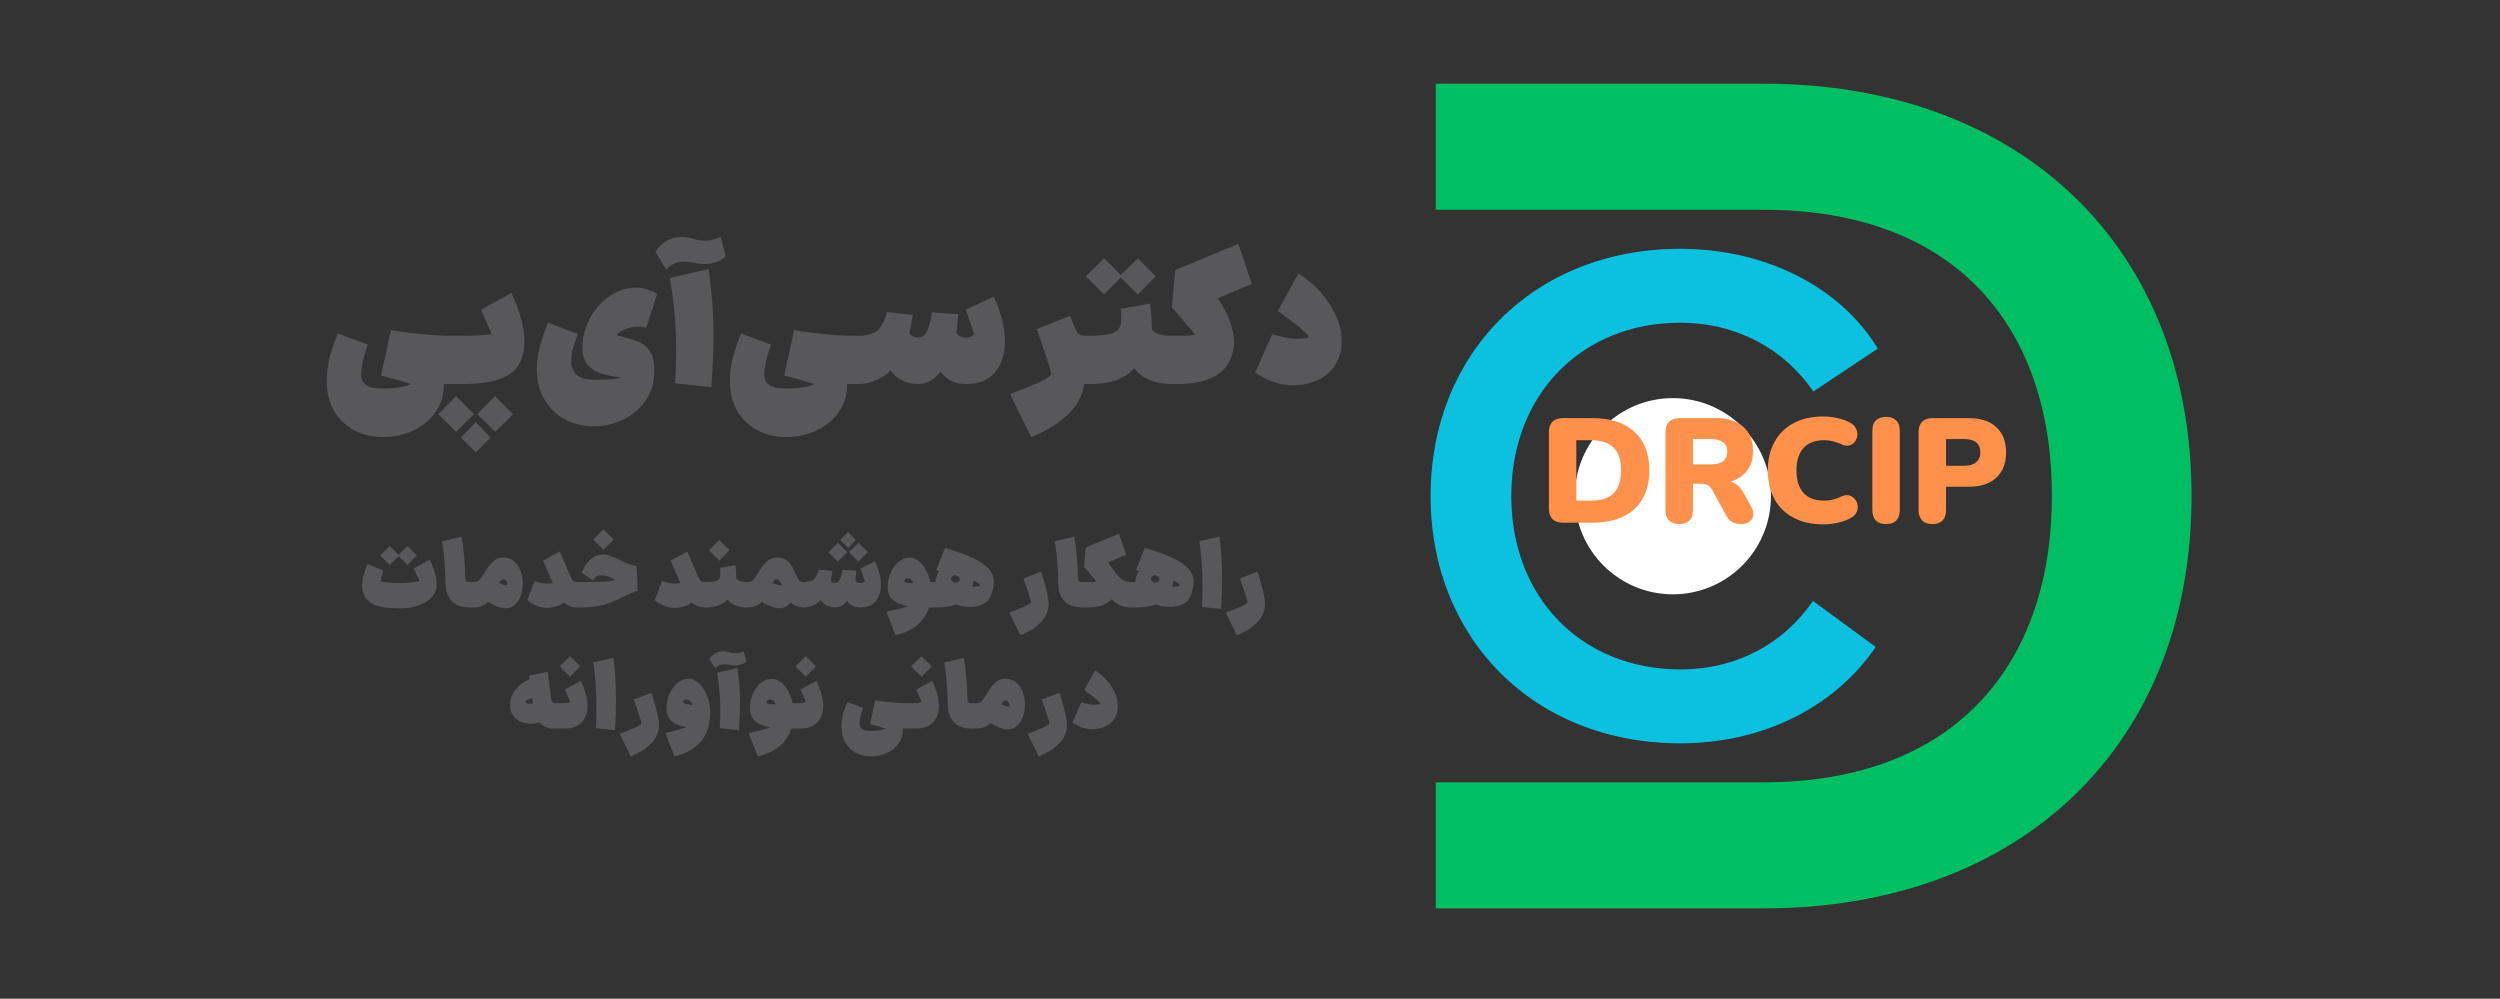 <svg xmlns="http://www.w3.org/2000/svg" xmlns:xlink="http://www.w3.org/1999/xlink" width="378" viewBox="0 0 283.5 113.25" height="151" preserveAspectRatio="xMidYMid meet"><rect x="0" y="0" width="283.5" height="113.25" fill="#333333" stroke="none"/><defs><clipPath id="f371c3bc79"><path d="M 162.477 9.387 L 248.625 9.387 L 248.625 103.336 L 162.477 103.336 Z M 162.477 9.387 "></path></clipPath><clipPath id="d4112e35a3"><path d="M 162.816 88.719 L 162.816 103.012 L 199.957 103.012 C 229.219 103.012 248.523 84.441 248.523 56.25 C 248.523 28.059 229.219 9.488 199.957 9.488 L 162.816 9.488 L 162.816 23.785 L 199.957 23.785 C 221.938 23.785 232.688 37.211 232.688 56.25 C 232.688 75.09 221.934 88.715 199.957 88.715 L 177.91 88.715 "></path></clipPath><clipPath id="20c6f9607b"><path d="M 162.121 28.176 L 213 28.176 L 213 84.543 L 162.121 84.543 Z M 162.121 28.176 "></path></clipPath><clipPath id="b6533b803e"><path d="M 212.934 39.531 L 205.637 44.395 C 202.352 39.609 196.984 36.598 190.535 36.598 C 179.488 36.598 171.379 44.59 171.379 56.254 C 171.379 67.914 179.492 75.91 190.535 75.91 C 196.945 75.91 202.234 73.016 205.594 68.148 L 212.703 73.363 C 208.105 80.121 199.996 84.293 190.535 84.293 C 173.93 84.289 162.227 72.395 162.227 56.254 C 162.227 40.113 173.93 28.215 190.535 28.215 C 200.152 28.215 208.688 32.5 212.934 39.527 "></path></clipPath><clipPath id="ba618be1a3"><path d="M 178.43 45 L 201 45 L 201 67.527 L 178.43 67.527 Z M 178.43 45 "></path></clipPath><clipPath id="0a5b52c68c"><path d="M 200.824 56.27 C 200.824 62.414 195.848 67.395 189.703 67.395 C 183.559 67.395 178.582 62.414 178.582 56.27 C 178.582 50.129 183.559 45.148 189.703 45.148 C 195.848 45.148 200.824 50.129 200.824 56.27 "></path></clipPath></defs><g id="006c92306a"><g clip-rule="nonzero" clip-path="url(#f371c3bc79)"><g clip-rule="nonzero" clip-path="url(#d4112e35a3)"><path style=" stroke:none;fill-rule:nonzero;fill:#00bf63;fill-opacity:1;" d="M 159.996 7.258 L 250.754 7.258 L 250.754 105.105 L 159.996 105.105 Z M 159.996 7.258 "></path></g></g><g clip-rule="nonzero" clip-path="url(#20c6f9607b)"><g clip-rule="nonzero" clip-path="url(#b6533b803e)"><path style=" stroke:none;fill-rule:nonzero;fill:#0cc0df;fill-opacity:1;" d="M 159.996 7.258 L 250.754 7.258 L 250.754 105.105 L 159.996 105.105 Z M 159.996 7.258 "></path></g></g><g clip-rule="nonzero" clip-path="url(#ba618be1a3)"><g clip-rule="nonzero" clip-path="url(#0a5b52c68c)"><path style=" stroke:none;fill-rule:nonzero;fill:#ffffff;fill-opacity:1;" d="M 159.996 7.258 L 250.754 7.258 L 250.754 105.105 L 159.996 105.105 Z M 159.996 7.258 "></path></g></g><g style="fill:#ff914d;fill-opacity:1;"><g transform="translate(174.582, 59.274)"><path style="stroke:none" d="M 2.688 0 C 2.156 0 1.75 -0.133 1.469 -0.406 C 1.195 -0.688 1.062 -1.086 1.062 -1.609 L 1.062 -10.25 C 1.062 -10.77 1.195 -11.164 1.469 -11.438 C 1.75 -11.719 2.156 -11.859 2.688 -11.859 L 6 -11.859 C 8.051 -11.859 9.641 -11.344 10.766 -10.312 C 11.891 -9.281 12.453 -7.82 12.453 -5.938 C 12.453 -4.695 12.203 -3.633 11.703 -2.75 C 11.203 -1.863 10.469 -1.18 9.5 -0.703 C 8.539 -0.234 7.375 0 6 0 Z M 5.781 -2.5 C 6.977 -2.5 7.852 -2.781 8.406 -3.344 C 8.969 -3.906 9.25 -4.77 9.25 -5.938 C 9.25 -7.094 8.961 -7.953 8.391 -8.516 C 7.816 -9.078 6.945 -9.359 5.781 -9.359 L 4.172 -9.359 L 4.172 -2.5 Z M 5.781 -2.5 "></path></g></g><g style="fill:#ff914d;fill-opacity:1;"><g transform="translate(187.808, 59.274)"><path style="stroke:none" d="M 2.625 0.156 C 2.125 0.156 1.738 0.02 1.469 -0.25 C 1.195 -0.531 1.062 -0.914 1.062 -1.406 L 1.062 -10.281 C 1.062 -10.789 1.195 -11.18 1.469 -11.453 C 1.75 -11.723 2.141 -11.859 2.641 -11.859 L 6.766 -11.859 C 8.109 -11.859 9.145 -11.531 9.875 -10.875 C 10.613 -10.219 10.984 -9.301 10.984 -8.125 C 10.984 -7.25 10.758 -6.508 10.312 -5.906 C 9.875 -5.312 9.238 -4.895 8.406 -4.656 C 9.062 -4.488 9.566 -4.055 9.922 -3.359 L 10.766 -1.844 C 10.93 -1.531 11.016 -1.238 11.016 -0.969 C 11.016 -0.633 10.891 -0.363 10.641 -0.156 C 10.398 0.051 10.066 0.156 9.641 0.156 C 9.211 0.156 8.859 0.07 8.578 -0.094 C 8.305 -0.27 8.066 -0.562 7.859 -0.969 L 6.328 -3.766 C 6.18 -4.004 6.008 -4.172 5.812 -4.266 C 5.613 -4.367 5.375 -4.422 5.094 -4.422 L 4.172 -4.422 L 4.172 -1.406 C 4.172 -0.906 4.039 -0.52 3.781 -0.25 C 3.52 0.02 3.133 0.156 2.625 0.156 Z M 6.219 -6.609 C 6.812 -6.609 7.266 -6.727 7.578 -6.969 C 7.898 -7.219 8.062 -7.582 8.062 -8.062 C 8.062 -8.531 7.898 -8.883 7.578 -9.125 C 7.266 -9.363 6.812 -9.484 6.219 -9.484 L 4.172 -9.484 L 4.172 -6.609 Z M 6.219 -6.609 "></path></g></g><g style="fill:#ff914d;fill-opacity:1;"><g transform="translate(199.688, 59.274)"><path style="stroke:none" d="M 7.062 0.188 C 5.77 0.188 4.648 -0.062 3.703 -0.562 C 2.754 -1.062 2.031 -1.77 1.531 -2.688 C 1.031 -3.602 0.781 -4.688 0.781 -5.938 C 0.781 -7.176 1.035 -8.254 1.547 -9.172 C 2.055 -10.098 2.781 -10.805 3.719 -11.297 C 4.664 -11.797 5.781 -12.047 7.062 -12.047 C 7.613 -12.047 8.16 -11.984 8.703 -11.859 C 9.254 -11.734 9.734 -11.555 10.141 -11.328 C 10.43 -11.172 10.641 -10.961 10.766 -10.703 C 10.898 -10.453 10.957 -10.188 10.938 -9.906 C 10.895 -9.562 10.766 -9.281 10.547 -9.062 C 10.328 -8.844 10.066 -8.734 9.766 -8.734 C 9.586 -8.734 9.406 -8.773 9.219 -8.859 C 8.5 -9.191 7.82 -9.359 7.188 -9.359 C 6.145 -9.359 5.359 -9.062 4.828 -8.469 C 4.297 -7.883 4.031 -7.039 4.031 -5.938 C 4.031 -4.82 4.297 -3.969 4.828 -3.375 C 5.359 -2.789 6.145 -2.5 7.188 -2.5 C 7.844 -2.5 8.484 -2.656 9.109 -2.969 C 9.328 -3.07 9.539 -3.125 9.75 -3.125 C 10.113 -3.125 10.414 -2.973 10.656 -2.672 C 10.875 -2.41 10.984 -2.109 10.984 -1.766 C 10.984 -1.523 10.922 -1.297 10.797 -1.078 C 10.672 -0.867 10.484 -0.695 10.234 -0.562 C 9.848 -0.332 9.367 -0.148 8.797 -0.016 C 8.223 0.117 7.645 0.188 7.062 0.188 Z M 7.062 0.188 "></path></g></g><g style="fill:#ff914d;fill-opacity:1;"><g transform="translate(211.262, 59.274)"><path style="stroke:none" d="M 2.625 0.156 C 2.125 0.156 1.738 0.02 1.469 -0.25 C 1.195 -0.531 1.062 -0.926 1.062 -1.438 L 1.062 -10.422 C 1.062 -10.941 1.195 -11.332 1.469 -11.594 C 1.738 -11.863 2.125 -12 2.625 -12 C 3.125 -12 3.504 -11.863 3.766 -11.594 C 4.035 -11.332 4.172 -10.941 4.172 -10.422 L 4.172 -1.438 C 4.172 -0.914 4.039 -0.52 3.781 -0.25 C 3.52 0.02 3.133 0.156 2.625 0.156 Z M 2.625 0.156 "></path></g></g><g style="fill:#ff914d;fill-opacity:1;"><g transform="translate(216.507, 59.274)"><path style="stroke:none" d="M 2.625 0.156 C 2.125 0.156 1.738 0.02 1.469 -0.25 C 1.195 -0.531 1.062 -0.914 1.062 -1.406 L 1.062 -10.281 C 1.062 -10.789 1.195 -11.18 1.469 -11.453 C 1.75 -11.723 2.141 -11.859 2.641 -11.859 L 6.766 -11.859 C 8.109 -11.859 9.145 -11.516 9.875 -10.828 C 10.613 -10.141 10.984 -9.188 10.984 -7.969 C 10.984 -6.75 10.613 -5.797 9.875 -5.109 C 9.145 -4.422 8.109 -4.078 6.766 -4.078 L 4.172 -4.078 L 4.172 -1.406 C 4.172 -0.906 4.039 -0.52 3.781 -0.25 C 3.52 0.02 3.133 0.156 2.625 0.156 Z M 6.234 -6.453 C 6.816 -6.453 7.266 -6.582 7.578 -6.844 C 7.898 -7.102 8.062 -7.477 8.062 -7.969 C 8.062 -8.977 7.453 -9.484 6.234 -9.484 L 4.172 -9.484 L 4.172 -6.453 Z M 6.234 -6.453 "></path></g></g><g style="fill:#58585a;fill-opacity:1;"><g transform="translate(36.458, 43.547)"><path style="stroke:none" d="M 6.984 6.016 C 5.797 6.016 4.719 5.766 3.75 5.266 C 2.781 4.766 2.008 4.035 1.438 3.078 C 0.875 2.117 0.594 0.988 0.594 -0.312 C 0.594 -0.57 0.598 -0.77 0.609 -0.906 C 0.672 -1.801 0.805 -2.617 1.016 -3.359 C 1.234 -4.109 1.508 -4.898 1.844 -5.734 L 5.25 -4.469 C 4.738 -3 4.484 -1.875 4.484 -1.094 C 4.484 -0.582 4.664 -0.188 5.031 0.094 C 5.406 0.375 6.055 0.516 6.984 0.516 C 7.773 0.516 8.438 0.461 8.969 0.359 C 9.5 0.266 9.891 0.145 10.141 0 C 9.586 -0.188 8.898 -0.391 8.078 -0.609 L 6.75 -0.953 L 7.875 -6.125 C 8.332 -6.008 9.328 -5.867 10.859 -5.703 C 12.398 -5.547 13.633 -5.469 14.562 -5.469 L 15.312 -5.469 L 15.609 -2.734 L 15.312 0 L 14.562 0 C 14.258 0 14.031 -0.004 13.875 -0.016 L 13.875 0.125 C 13.875 1.258 13.562 2.273 12.938 3.172 C 12.32 4.066 11.484 4.766 10.422 5.266 C 9.367 5.766 8.223 6.016 6.984 6.016 Z M 6.984 6.016 "></path></g></g><g style="fill:#58585a;fill-opacity:1;"><g transform="translate(51.66, 43.547)"><path style="stroke:none" d="M -0.094 -5.469 L 0.391 -5.469 C 1.398 -5.469 2.234 -5.488 2.891 -5.531 C 3.547 -5.57 3.945 -5.629 4.094 -5.703 L 2.875 -8.422 L 6.328 -10.312 C 6.691 -9.594 7.031 -8.711 7.344 -7.672 C 7.656 -6.629 7.812 -5.711 7.812 -4.922 C 7.812 -3.867 7.613 -2.984 7.219 -2.266 C 6.82 -1.547 6.113 -0.988 5.094 -0.594 C 4.07 -0.195 2.676 0 0.906 0 L -0.094 0 Z M 4.484 5.422 L 2.453 3.422 L 3.312 2.547 C 3.844 2.035 4.234 1.645 4.484 1.375 C 4.734 1.645 5.125 2.035 5.656 2.547 L 6.516 3.422 Z M 2.094 3.422 C 1.832 3.66 1.602 3.879 1.406 4.078 C 1.207 4.285 1.023 4.469 0.859 4.625 C 0.859 4.625 0.594 4.891 0.062 5.422 L -1.953 3.422 L -1.156 2.609 C -0.477 1.922 -0.07 1.508 0.062 1.375 C 0.957 2.301 1.633 2.984 2.094 3.422 Z M 2.297 7.75 L 0.609 6.062 C 1.18 5.469 1.742 4.891 2.297 4.328 C 2.848 4.891 3.406 5.469 3.969 6.062 Z M 2.297 7.75 "></path></g></g><g style="fill:#58585a;fill-opacity:1;"><g transform="translate(60.288, 43.547)"><path style="stroke:none" d=""></path></g></g><g style="fill:#58585a;fill-opacity:1;"><g transform="translate(60.288, 43.547)"><path style="stroke:none" d="M 7.016 4.797 C 5.836 4.797 4.758 4.535 3.781 4.016 C 2.812 3.492 2.035 2.742 1.453 1.766 C 0.879 0.785 0.594 -0.367 0.594 -1.703 C 0.594 -2.016 0.598 -2.25 0.609 -2.406 C 0.723 -3.695 1.141 -5.211 1.859 -6.953 L 5.25 -5.672 C 5 -5.035 4.812 -4.5 4.688 -4.062 C 4.57 -3.633 4.504 -3.164 4.484 -2.656 C 4.453 -2.07 4.633 -1.562 5.031 -1.125 C 5.438 -0.695 6.098 -0.484 7.016 -0.484 C 8.098 -0.484 8.848 -0.504 9.266 -0.547 C 9.691 -0.598 9.988 -0.676 10.156 -0.781 C 9.613 -0.789 9.062 -0.867 8.5 -1.016 C 7.613 -1.203 6.914 -1.57 6.406 -2.125 C 5.906 -2.688 5.695 -3.492 5.781 -4.547 C 5.852 -5.691 6.18 -6.754 6.766 -7.734 C 7.348 -8.711 8.082 -9.488 8.969 -10.062 C 9.852 -10.633 10.773 -10.922 11.734 -10.922 C 12.68 -10.922 13.516 -10.688 14.234 -10.219 L 13 -6.359 C 12.758 -6.453 12.422 -6.5 11.984 -6.5 C 11.535 -6.5 11.094 -6.41 10.656 -6.234 C 10.219 -6.055 9.863 -5.832 9.594 -5.562 C 9.656 -5.531 9.922 -5.453 10.391 -5.328 L 11.125 -5.125 C 12.008 -4.906 12.656 -4.578 13.062 -4.141 C 13.469 -3.703 13.707 -3.273 13.781 -2.859 C 13.863 -2.453 13.906 -1.957 13.906 -1.375 C 13.906 -0.195 13.594 0.859 12.969 1.797 C 12.352 2.734 11.516 3.469 10.453 4 C 9.398 4.531 8.254 4.797 7.016 4.797 Z M 7.016 4.797 "></path></g></g><g style="fill:#58585a;fill-opacity:1;"><g transform="translate(75.099, 43.547)"><path style="stroke:none" d="M 1.453 -0.078 C 1.535 -1.223 1.578 -2.457 1.578 -3.781 C 1.578 -6.664 1.336 -9.41 0.859 -12.016 L 5.25 -13.047 C 5.426 -11.797 5.562 -10.582 5.656 -9.406 C 5.758 -8.227 5.812 -6.93 5.812 -5.516 C 5.812 -3.797 5.727 -1.836 5.562 0.359 Z M -0.766 -14.984 C -0.473 -15.473 -0.066 -15.879 0.453 -16.203 C 0.973 -16.523 1.547 -16.688 2.172 -16.688 C 2.535 -16.688 2.969 -16.613 3.469 -16.469 C 3.52 -16.457 3.688 -16.414 3.969 -16.344 C 4.25 -16.281 4.523 -16.25 4.797 -16.25 C 5.117 -16.25 5.457 -16.297 5.812 -16.391 C 6.164 -16.484 6.438 -16.582 6.625 -16.688 L 7.188 -14.5 C 7.031 -14.27 6.711 -14.062 6.234 -13.875 C 5.754 -13.695 5.281 -13.609 4.812 -13.609 C 4.438 -13.609 4.035 -13.656 3.609 -13.75 C 3.523 -13.758 3.359 -13.781 3.109 -13.812 C 2.859 -13.852 2.602 -13.875 2.344 -13.875 C 1.926 -13.875 1.547 -13.773 1.203 -13.578 C 0.859 -13.391 0.602 -13.195 0.438 -13 Z M -0.766 -14.984 "></path></g></g><g style="fill:#58585a;fill-opacity:1;"><g transform="translate(82.182, 43.547)"><path style="stroke:none" d=""></path></g></g><g style="fill:#58585a;fill-opacity:1;"><g transform="translate(82.182, 43.547)"><path style="stroke:none" d="M 6.984 6.016 C 5.797 6.016 4.719 5.766 3.75 5.266 C 2.781 4.766 2.008 4.035 1.438 3.078 C 0.875 2.117 0.594 0.988 0.594 -0.312 C 0.594 -0.57 0.598 -0.77 0.609 -0.906 C 0.672 -1.801 0.805 -2.617 1.016 -3.359 C 1.234 -4.109 1.508 -4.898 1.844 -5.734 L 5.25 -4.469 C 4.738 -3 4.484 -1.875 4.484 -1.094 C 4.484 -0.582 4.664 -0.188 5.031 0.094 C 5.406 0.375 6.055 0.516 6.984 0.516 C 7.773 0.516 8.438 0.461 8.969 0.359 C 9.5 0.266 9.891 0.145 10.141 0 C 9.586 -0.188 8.898 -0.391 8.078 -0.609 L 6.75 -0.953 L 7.875 -6.125 C 8.332 -6.008 9.328 -5.867 10.859 -5.703 C 12.398 -5.547 13.633 -5.469 14.562 -5.469 L 15.312 -5.469 L 15.609 -2.734 L 15.312 0 L 14.562 0 C 14.258 0 14.031 -0.004 13.875 -0.016 L 13.875 0.125 C 13.875 1.258 13.562 2.273 12.938 3.172 C 12.32 4.066 11.484 4.766 10.422 5.266 C 9.367 5.766 8.223 6.016 6.984 6.016 Z M 6.984 6.016 "></path></g></g><g style="fill:#58585a;fill-opacity:1;"><g transform="translate(97.384, 43.547)"><path style="stroke:none" d="M 12.078 0 C 11.41 -0.008 10.836 -0.148 10.359 -0.422 C 9.891 -0.691 9.531 -1.023 9.281 -1.422 C 9.008 -1.035 8.656 -0.703 8.219 -0.422 C 7.781 -0.148 7.312 -0.008 6.812 0 L 6.672 0 C 5.953 -0.008 5.328 -0.164 4.797 -0.469 C 4.266 -0.781 3.867 -1.145 3.609 -1.562 C 3.254 -1.145 2.734 -0.781 2.047 -0.469 C 1.367 -0.156 0.711 0 0.078 0 L -0.094 0 L -0.234 -2.703 L -0.094 -5.469 L 0.062 -5.469 C 0.52 -5.469 0.969 -5.539 1.406 -5.688 C 1.844 -5.832 2.156 -6.031 2.344 -6.281 C 2.738 -6.801 3.02 -7.43 3.188 -8.172 L 6.125 -7.828 L 5.906 -6.578 C 5.906 -6.578 5.852 -6.316 5.75 -5.797 C 5.82 -5.629 5.953 -5.5 6.141 -5.406 C 6.328 -5.312 6.523 -5.266 6.734 -5.266 C 7.234 -5.266 7.602 -5.578 7.844 -6.203 C 8.02 -6.703 8.172 -7.336 8.297 -8.109 L 11.281 -7.922 C 11.207 -7.035 11.141 -6.328 11.078 -5.797 C 11.172 -5.629 11.316 -5.5 11.516 -5.406 C 11.711 -5.312 11.926 -5.266 12.156 -5.266 C 12.344 -5.266 12.52 -5.297 12.688 -5.359 C 12.863 -5.43 13 -5.52 13.094 -5.625 L 12.141 -8.422 L 15.312 -9.922 C 15.645 -9.234 15.938 -8.426 16.188 -7.5 C 16.445 -6.582 16.578 -5.723 16.578 -4.922 C 16.578 -3.43 16.207 -2.238 15.469 -1.344 C 14.738 -0.457 13.66 -0.008 12.234 0 Z M 12.078 0 "></path></g></g><g style="fill:#58585a;fill-opacity:1;"><g transform="translate(114.542, 43.547)"><path style="stroke:none" d="M 8.672 0 C 8.555 0 8.469 -0.004 8.406 -0.016 C 8.207 1.336 7.566 2.52 6.484 3.531 C 5.398 4.539 4.035 5.367 2.391 6.016 L 0 1.141 C 1.219 0.68 2.234 0.273 3.047 -0.078 C 3.859 -0.441 4.398 -0.77 4.672 -1.062 C 4.617 -1.477 4.375 -2.316 3.938 -3.578 C 3.508 -4.836 3.254 -5.586 3.172 -5.828 L 3.031 -6.219 L 6.828 -7.734 L 7.047 -7.109 C 7.254 -6.566 7.422 -6.191 7.547 -5.984 C 7.672 -5.773 7.816 -5.633 7.984 -5.562 C 8.16 -5.5 8.422 -5.469 8.766 -5.469 L 8.984 -5.469 L 9.266 -2.719 L 8.984 0 Z M 8.672 0 "></path></g></g><g style="fill:#58585a;fill-opacity:1;"><g transform="translate(123.444, 43.547)"><path style="stroke:none" d="M -0.094 -5.469 L 0.062 -5.469 C 1.258 -5.469 2.148 -5.57 2.734 -5.781 C 3.328 -5.988 3.645 -6.414 3.688 -7.062 C 3.695 -7.188 3.703 -7.359 3.703 -7.578 C 3.703 -7.898 3.676 -8.219 3.625 -8.531 L 6.969 -9.125 C 7.102 -8.219 7.172 -7.234 7.172 -6.172 C 7.305 -5.973 7.551 -5.805 7.906 -5.672 C 8.258 -5.535 8.703 -5.469 9.234 -5.469 L 9.391 -5.469 L 9.672 -2.719 L 9.391 0 L 9.234 0 C 8.43 0 7.656 -0.156 6.906 -0.469 C 6.156 -0.789 5.578 -1.234 5.172 -1.797 C 4.66 -1.223 4.016 -0.781 3.234 -0.469 C 2.453 -0.156 1.445 0 0.219 0 L -0.094 0 Z M 1.766 -14.25 L 3.656 -12.359 C 3.969 -12.68 4.453 -13.156 5.109 -13.781 L 5.594 -14.25 L 7.609 -12.219 L 6.094 -10.672 L 5.594 -10.156 L 3.656 -12.078 C 3.227 -11.66 2.598 -11.02 1.766 -10.156 L -0.312 -12.219 Z M 1.766 -14.25 "></path></g></g><g style="fill:#58585a;fill-opacity:1;"><g transform="translate(132.718, 43.547)"><path style="stroke:none" d="M -0.094 -5.469 L 1 -5.469 C 1.738 -5.469 2.352 -5.504 2.844 -5.578 C 1.789 -6.848 0.898 -7.883 0.172 -8.688 L 0.547 -12.922 L 7.719 -15.891 L 9.234 -11.359 L 5.344 -9.703 C 5.863 -9.055 6.305 -8.258 6.672 -7.312 C 7.035 -6.375 7.219 -5.504 7.219 -4.703 C 7.219 -4.398 7.191 -4.141 7.141 -3.922 C 6.879 -2.523 6.191 -1.52 5.078 -0.906 C 3.973 -0.301 2.613 0 1 0 L -0.094 0 Z M -0.094 -5.469 "></path></g></g><g style="fill:#58585a;fill-opacity:1;"><g transform="translate(141.952, 43.547)"><path style="stroke:none" d="M 4.703 0.156 C 3.891 0.156 3.102 0.016 2.344 -0.266 C 1.594 -0.555 0.941 -0.906 0.391 -1.312 L 2.328 -5.672 C 2.773 -5.516 3.25 -5.383 3.75 -5.281 C 4.25 -5.176 4.707 -5.125 5.125 -5.125 C 5.738 -5.125 6.191 -5.188 6.484 -5.312 C 6.328 -5.594 5.914 -6.004 5.25 -6.547 C 4.594 -7.098 3.82 -7.672 2.938 -8.266 L 5.281 -12.531 C 6.227 -11.945 7.07 -11.234 7.812 -10.391 C 8.551 -9.547 9.133 -8.645 9.562 -7.688 C 9.988 -6.727 10.203 -5.785 10.203 -4.859 C 10.203 -4.16 10.078 -3.504 9.828 -2.891 C 9.398 -1.859 8.711 -1.094 7.766 -0.594 C 6.816 -0.094 5.797 0.156 4.703 0.156 Z M 4.703 0.156 "></path></g></g><g style="fill:#58585a;fill-opacity:1;"><g transform="translate(40.746, 68.88)"><path style="stroke:none" d="M 4.547 0.109 C 3.516 0.109 2.68 0.016 2.047 -0.172 C 1.422 -0.367 0.953 -0.719 0.641 -1.219 C 0.422 -1.562 0.312 -1.984 0.312 -2.484 C 0.312 -3.148 0.52 -3.961 0.938 -4.922 L 2.688 -4.188 L 2.641 -3.953 C 2.504 -3.391 2.426 -3.055 2.406 -2.953 C 2.863 -2.828 3.594 -2.766 4.594 -2.766 C 5.062 -2.766 5.5 -2.785 5.906 -2.828 C 6.32 -2.867 6.629 -2.926 6.828 -3 C 6.711 -3.27 6.602 -3.508 6.5 -3.719 L 6.188 -4.422 L 8 -5.422 C 8.188 -5.035 8.363 -4.57 8.531 -4.031 C 8.695 -3.488 8.781 -3.004 8.781 -2.578 C 8.781 -2.078 8.609 -1.625 8.266 -1.219 C 7.922 -0.812 7.43 -0.488 6.797 -0.25 C 6.172 -0.008 5.453 0.109 4.641 0.109 Z M 3.453 -6.953 L 4.453 -5.969 C 4.617 -6.133 4.867 -6.383 5.203 -6.719 L 5.469 -6.953 L 6.531 -5.891 L 5.719 -5.078 L 5.469 -4.812 L 4.453 -5.812 C 4.223 -5.594 3.891 -5.258 3.453 -4.812 L 2.359 -5.891 Z M 3.453 -6.953 "></path></g></g><g style="fill:#58585a;fill-opacity:1;"><g transform="translate(49.845, 68.88)"><path style="stroke:none" d="M 3.359 0 C 2.492 0 1.832 -0.238 1.375 -0.719 C 0.914 -1.195 0.68 -1.922 0.672 -2.891 C 0.641 -4.672 0.508 -6.207 0.281 -7.5 L 2.484 -8.016 C 2.609 -7.461 2.707 -6.738 2.781 -5.844 C 2.863 -4.957 2.906 -4.141 2.906 -3.391 C 2.906 -3.211 2.938 -3.082 3 -3 C 3.07 -2.914 3.211 -2.875 3.422 -2.875 L 3.594 -2.875 L 3.734 -1.438 L 3.594 0 Z M 3.359 0 "></path></g></g><g style="fill:#58585a;fill-opacity:1;"><g transform="translate(53.359, 68.88)"><path style="stroke:none" d="M -0.078 -2.875 L 0.406 -2.875 C 0.645 -2.875 0.844 -2.953 1 -3.109 C 1.164 -3.273 1.344 -3.52 1.531 -3.844 C 1.832 -4.375 2.148 -4.805 2.484 -5.141 C 2.828 -5.484 3.238 -5.656 3.719 -5.656 C 4.188 -5.656 4.586 -5.516 4.922 -5.234 C 5.254 -4.953 5.504 -4.582 5.672 -4.125 C 5.836 -3.676 5.922 -3.203 5.922 -2.703 C 5.922 -2.16 5.828 -1.66 5.641 -1.203 C 5.453 -0.742 5.18 -0.395 4.828 -0.156 C 4.598 0.008 4.32 0.094 4 0.094 C 3.457 0.094 2.785 -0.145 1.984 -0.625 C 1.598 -0.207 1.078 0 0.422 0 L -0.078 0 Z M 3.219 -2.781 C 3.613 -2.594 3.891 -2.5 4.047 -2.5 C 4.141 -2.5 4.188 -2.555 4.188 -2.672 C 4.188 -2.773 4.145 -2.883 4.062 -3 C 3.977 -3.125 3.883 -3.188 3.781 -3.188 C 3.602 -3.188 3.414 -3.051 3.219 -2.781 Z M 3.219 -2.781 "></path></g></g><g style="fill:#58585a;fill-opacity:1;"><g transform="translate(59.593, 68.88)"><path style="stroke:none" d="M 5.812 0 C 5.27 0 4.785 -0.188 4.359 -0.562 C 4.086 -0.352 3.781 -0.195 3.438 -0.094 C 3.102 0 2.766 0.047 2.422 0.047 C 1.992 0.047 1.582 -0.035 1.188 -0.203 C 0.801 -0.379 0.473 -0.586 0.203 -0.828 L 1.016 -2.984 C 1.535 -2.797 1.973 -2.703 2.328 -2.703 C 2.66 -2.703 2.914 -2.723 3.094 -2.766 L 1.984 -5.312 L 3.891 -6.344 L 5.125 -3.453 C 5.219 -3.234 5.316 -3.082 5.422 -3 C 5.535 -2.914 5.664 -2.875 5.812 -2.875 L 6.156 -2.875 L 6.312 -1.438 L 6.156 0 Z M 5.812 0 "></path></g></g><g style="fill:#58585a;fill-opacity:1;"><g transform="translate(65.682, 68.88)"><path style="stroke:none" d="M -0.047 -2.875 L 0.969 -2.875 C 1.625 -2.875 2.219 -2.891 2.75 -2.922 C 3.289 -2.953 3.75 -3.02 4.125 -3.125 C 4.07 -3.145 4.004 -3.176 3.922 -3.219 C 3.836 -3.258 3.742 -3.305 3.641 -3.359 C 3.461 -3.441 3.273 -3.508 3.078 -3.562 C 2.879 -3.613 2.703 -3.641 2.547 -3.641 C 2.367 -3.641 2.219 -3.613 2.094 -3.562 C 1.977 -3.508 1.883 -3.445 1.812 -3.375 C 1.75 -3.312 1.66 -3.207 1.547 -3.062 L 0.266 -3.969 C 0.598 -4.676 0.957 -5.191 1.344 -5.516 C 1.738 -5.836 2.207 -6 2.75 -6 C 2.988 -6 3.227 -5.953 3.469 -5.859 C 3.719 -5.773 4.023 -5.648 4.391 -5.484 C 4.555 -5.398 4.656 -5.348 4.688 -5.328 C 5.375 -5.004 5.984 -4.773 6.516 -4.641 L 6.625 -1.891 C 6.469 -1.848 6.238 -1.766 5.938 -1.641 C 5.645 -1.516 5.375 -1.383 5.125 -1.25 C 4.457 -0.914 3.875 -0.66 3.375 -0.484 C 2.883 -0.305 2.398 -0.18 1.922 -0.109 C 1.453 -0.035 0.906 0 0.281 0 L -0.047 0 Z M 2.75 -8.859 L 3.906 -7.703 L 2.75 -6.531 L 1.578 -7.703 Z M 2.75 -8.859 "></path></g></g><g style="fill:#58585a;fill-opacity:1;"><g transform="translate(72.617, 68.88)"><path style="stroke:none" d=""></path></g></g><g style="fill:#58585a;fill-opacity:1;"><g transform="translate(74.06, 68.88)"><path style="stroke:none" d="M 5.812 0 C 5.27 0 4.785 -0.188 4.359 -0.562 C 4.086 -0.352 3.781 -0.195 3.438 -0.094 C 3.102 0 2.766 0.047 2.422 0.047 C 1.992 0.047 1.582 -0.035 1.188 -0.203 C 0.801 -0.379 0.473 -0.586 0.203 -0.828 L 1.016 -2.984 C 1.535 -2.797 1.973 -2.703 2.328 -2.703 C 2.66 -2.703 2.914 -2.723 3.094 -2.766 L 1.984 -5.312 L 3.891 -6.344 L 5.125 -3.453 C 5.219 -3.234 5.316 -3.082 5.422 -3 C 5.535 -2.914 5.664 -2.875 5.812 -2.875 L 6.156 -2.875 L 6.312 -1.438 L 6.156 0 Z M 5.812 0 "></path></g></g><g style="fill:#58585a;fill-opacity:1;"><g transform="translate(80.15, 68.88)"><path style="stroke:none" d="M -0.047 -2.875 L 0.031 -2.875 C 0.445 -2.875 0.797 -2.922 1.078 -3.016 C 1.359 -3.109 1.504 -3.297 1.516 -3.578 C 1.523 -3.68 1.531 -3.801 1.531 -3.938 C 1.531 -4.051 1.523 -4.16 1.516 -4.266 C 1.504 -4.367 1.5 -4.441 1.5 -4.484 L 3.25 -4.797 C 3.312 -4.328 3.344 -3.812 3.344 -3.25 C 3.414 -3.145 3.547 -3.055 3.734 -2.984 C 3.922 -2.91 4.156 -2.875 4.438 -2.875 L 4.516 -2.875 L 4.672 -1.438 L 4.516 0 L 4.438 0 C 4.02 0 3.625 -0.078 3.25 -0.234 C 2.883 -0.391 2.582 -0.602 2.344 -0.875 C 2.094 -0.602 1.758 -0.391 1.344 -0.234 C 0.938 -0.078 0.5 0 0.031 0 L -0.047 0 Z M 1.422 -7.641 L 2.578 -6.484 L 1.422 -5.297 L 0.25 -6.484 Z M 1.422 -7.641 "></path></g></g><g style="fill:#58585a;fill-opacity:1;"><g transform="translate(84.591, 68.88)"><path style="stroke:none" d="M -0.078 -2.875 L 0.203 -2.875 C 0.441 -2.875 0.641 -2.953 0.797 -3.109 C 0.961 -3.273 1.145 -3.52 1.344 -3.844 C 1.625 -4.363 1.926 -4.785 2.25 -5.109 C 2.57 -5.441 2.961 -5.625 3.422 -5.656 C 3.898 -5.676 4.297 -5.57 4.609 -5.344 C 4.922 -5.113 5.203 -4.738 5.453 -4.219 L 5.625 -3.828 C 5.75 -3.547 5.844 -3.344 5.906 -3.219 C 5.977 -3.102 6.051 -3.016 6.125 -2.953 C 6.195 -2.898 6.297 -2.875 6.422 -2.875 L 6.625 -2.875 L 6.781 -1.438 L 6.625 0 L 6.422 0 C 6.203 0 5.973 -0.047 5.734 -0.141 C 5.504 -0.234 5.281 -0.367 5.062 -0.547 C 4.914 -0.367 4.773 -0.238 4.641 -0.156 C 4.391 0.008 4.109 0.094 3.797 0.094 C 3.254 0.094 2.586 -0.145 1.797 -0.625 C 1.391 -0.207 0.863 0 0.219 0 L -0.078 0 Z M 4.078 -2.5 C 4.023 -2.664 3.945 -2.82 3.844 -2.969 C 3.738 -3.113 3.609 -3.188 3.453 -3.188 C 3.316 -3.188 3.176 -3.066 3.031 -2.828 C 3.156 -2.723 3.305 -2.641 3.484 -2.578 C 3.672 -2.516 3.832 -2.484 3.969 -2.484 C 4.02 -2.484 4.055 -2.488 4.078 -2.5 Z M 4.078 -2.5 "></path></g></g><g style="fill:#58585a;fill-opacity:1;"><g transform="translate(91.175, 68.88)"><path style="stroke:none" d="M 6.359 0 C 6.004 -0.008 5.703 -0.082 5.453 -0.219 C 5.203 -0.363 5.008 -0.539 4.875 -0.75 C 4.738 -0.539 4.551 -0.363 4.312 -0.219 C 4.082 -0.082 3.836 -0.008 3.578 0 L 3.516 0 C 3.129 -0.008 2.797 -0.094 2.516 -0.25 C 2.234 -0.414 2.023 -0.609 1.891 -0.828 C 1.703 -0.609 1.43 -0.414 1.078 -0.25 C 0.723 -0.082 0.379 0 0.047 0 L -0.047 0 L -0.125 -1.422 L -0.047 -2.875 L 0.031 -2.875 C 0.27 -2.875 0.504 -2.91 0.734 -2.984 C 0.961 -3.066 1.129 -3.176 1.234 -3.312 C 1.441 -3.582 1.586 -3.91 1.672 -4.297 L 3.219 -4.125 L 3.109 -3.453 C 3.109 -3.453 3.082 -3.316 3.031 -3.047 C 3.062 -2.953 3.125 -2.879 3.219 -2.828 C 3.32 -2.785 3.43 -2.766 3.547 -2.766 C 3.805 -2.766 4 -2.93 4.125 -3.266 C 4.219 -3.523 4.297 -3.859 4.359 -4.266 L 5.938 -4.172 C 5.895 -3.703 5.859 -3.328 5.828 -3.047 C 5.879 -2.953 5.953 -2.879 6.047 -2.828 C 6.148 -2.785 6.266 -2.766 6.391 -2.766 C 6.484 -2.766 6.578 -2.781 6.672 -2.812 C 6.766 -2.852 6.836 -2.898 6.891 -2.953 L 6.391 -4.422 L 8.047 -5.219 C 8.223 -4.852 8.379 -4.426 8.516 -3.938 C 8.648 -3.457 8.719 -3.004 8.719 -2.578 C 8.719 -1.797 8.523 -1.172 8.141 -0.703 C 7.754 -0.242 7.188 -0.008 6.438 0 Z M 3.844 -7.328 L 4.906 -6.266 L 4.453 -5.812 C 4.172 -5.539 3.969 -5.332 3.844 -5.188 C 3.707 -5.332 3.5 -5.539 3.219 -5.812 L 2.766 -6.266 Z M 5.094 -6.266 C 5.227 -6.391 5.348 -6.504 5.453 -6.609 C 5.555 -6.723 5.656 -6.82 5.75 -6.906 C 5.75 -6.906 5.891 -7.047 6.172 -7.328 L 7.234 -6.266 L 6.812 -5.844 C 6.445 -5.477 6.234 -5.258 6.172 -5.188 C 5.691 -5.676 5.332 -6.035 5.094 -6.266 Z M 5 -8.547 L 5.875 -7.656 C 5.582 -7.344 5.289 -7.039 5 -6.75 C 4.707 -7.039 4.41 -7.344 4.109 -7.656 Z M 5 -8.547 "></path></g></g><g style="fill:#58585a;fill-opacity:1;"><g transform="translate(100.212, 68.88)"><path style="stroke:none" d="M 0.312 0.5 C 0.988 0.352 1.504 0.234 1.859 0.141 C 2.223 0.047 2.52 -0.051 2.75 -0.156 C 1.645 -0.352 0.941 -0.758 0.641 -1.375 C 0.516 -1.676 0.453 -2.008 0.453 -2.375 C 0.453 -2.883 0.555 -3.391 0.766 -3.891 C 0.973 -4.398 1.266 -4.816 1.641 -5.141 C 2.023 -5.473 2.469 -5.641 2.969 -5.641 C 3.312 -5.641 3.641 -5.516 3.953 -5.266 C 4.273 -5.023 4.551 -4.691 4.781 -4.266 C 5.008 -3.848 5.18 -3.383 5.297 -2.875 L 5.453 -2.875 L 5.578 -1.438 L 5.453 0 L 5.141 0 C 4.879 0.82 4.422 1.5 3.766 2.031 C 3.117 2.562 2.312 2.938 1.344 3.156 Z M 2.312 -3 C 2.332 -2.906 2.43 -2.836 2.609 -2.797 C 2.797 -2.754 3.047 -2.742 3.359 -2.766 C 3.211 -3.117 2.988 -3.297 2.688 -3.297 C 2.57 -3.297 2.477 -3.258 2.406 -3.188 C 2.332 -3.125 2.301 -3.062 2.312 -3 Z M 2.312 -3 "></path></g></g><g style="fill:#58585a;fill-opacity:1;"><g transform="translate(105.611, 68.88)"><path style="stroke:none" d="M -0.062 -2.875 L 0.469 -2.875 C 0.469 -3.062 0.504 -3.258 0.578 -3.469 C 0.648 -3.695 0.742 -3.926 0.859 -4.156 L 0.562 -4.234 L 1.547 -6.75 C 2.973 -6.332 4.086 -5.922 4.891 -5.516 C 5.703 -5.109 6.27 -4.695 6.594 -4.281 C 6.926 -3.863 7.094 -3.406 7.094 -2.906 C 7.094 -2.52 6.992 -2.031 6.797 -1.438 C 6.641 -0.969 6.344 -0.617 5.906 -0.391 C 5.469 -0.16 4.953 -0.047 4.359 -0.047 C 3.836 -0.047 3.316 -0.133 2.797 -0.312 C 2.234 -0.102 1.523 0 0.672 0 L -0.062 0 Z M 2.25 -3.312 C 2.207 -3.125 2.344 -2.945 2.656 -2.781 C 2.844 -2.812 2.984 -2.859 3.078 -2.922 C 3.172 -2.992 3.219 -3.078 3.219 -3.172 C 3.219 -3.273 3.176 -3.375 3.094 -3.469 C 3.008 -3.562 2.891 -3.617 2.734 -3.641 C 2.641 -3.66 2.539 -3.633 2.438 -3.562 C 2.332 -3.5 2.27 -3.414 2.25 -3.312 Z M 4.672 -2.344 C 5.203 -2.32 5.469 -2.391 5.469 -2.547 C 5.469 -2.691 5.242 -2.852 4.797 -3.031 C 4.785 -2.875 4.77 -2.766 4.75 -2.703 C 4.738 -2.598 4.711 -2.477 4.672 -2.344 Z M 4.672 -2.344 "></path></g></g><g style="fill:#58585a;fill-opacity:1;"><g transform="translate(113.02, 68.88)"><path style="stroke:none" d=""></path></g></g><g style="fill:#58585a;fill-opacity:1;"><g transform="translate(114.463, 68.88)"><path style="stroke:none" d="M 0 0.594 C 0.633 0.352 1.164 0.141 1.594 -0.047 C 2.031 -0.234 2.32 -0.406 2.469 -0.562 C 2.438 -0.781 2.305 -1.219 2.078 -1.875 C 1.848 -2.539 1.711 -2.938 1.672 -3.062 L 1.594 -3.281 L 3.594 -4.062 C 3.758 -3.613 3.941 -2.988 4.141 -2.188 C 4.348 -1.395 4.453 -0.812 4.453 -0.438 C 4.453 0.383 4.156 1.094 3.562 1.688 C 2.977 2.289 2.207 2.781 1.25 3.156 Z M 0 0.594 "></path></g></g><g style="fill:#58585a;fill-opacity:1;"><g transform="translate(119.326, 68.88)"><path style="stroke:none" d="M 3.359 0 C 2.492 0 1.832 -0.238 1.375 -0.719 C 0.914 -1.195 0.68 -1.922 0.672 -2.891 C 0.641 -4.672 0.508 -6.207 0.281 -7.5 L 2.484 -8.016 C 2.609 -7.461 2.707 -6.738 2.781 -5.844 C 2.863 -4.957 2.906 -4.141 2.906 -3.391 C 2.906 -3.211 2.938 -3.082 3 -3 C 3.07 -2.914 3.211 -2.875 3.422 -2.875 L 3.594 -2.875 L 3.734 -1.438 L 3.594 0 Z M 3.359 0 "></path></g></g><g style="fill:#58585a;fill-opacity:1;"><g transform="translate(122.84, 68.88)"><path style="stroke:none" d="M 5.297 0 C 4.535 0 3.844 -0.305 3.219 -0.922 C 2.664 -0.305 1.77 0 0.531 0 L -0.047 0 L -0.047 -2.875 L 0.531 -2.875 C 0.914 -2.875 1.238 -2.895 1.5 -2.938 C 0.945 -3.602 0.477 -4.148 0.094 -4.578 L 0.281 -6.797 L 4.062 -8.359 L 4.859 -5.969 L 2.812 -5.109 C 2.969 -4.891 3.051 -4.77 3.062 -4.75 C 3.457 -4.156 3.828 -3.691 4.172 -3.359 C 4.523 -3.035 4.898 -2.875 5.297 -2.875 L 5.484 -2.875 L 5.625 -1.438 L 5.484 0 Z M 5.297 0 "></path></g></g><g style="fill:#58585a;fill-opacity:1;"><g transform="translate(128.27, 68.88)"><path style="stroke:none" d="M -0.062 -2.875 L 0.469 -2.875 C 0.469 -3.062 0.504 -3.258 0.578 -3.469 C 0.648 -3.695 0.742 -3.926 0.859 -4.156 L 0.562 -4.234 L 1.547 -6.75 C 2.973 -6.332 4.086 -5.922 4.891 -5.516 C 5.703 -5.109 6.27 -4.695 6.594 -4.281 C 6.926 -3.863 7.094 -3.406 7.094 -2.906 C 7.094 -2.52 6.992 -2.031 6.797 -1.438 C 6.641 -0.969 6.344 -0.617 5.906 -0.391 C 5.469 -0.16 4.953 -0.047 4.359 -0.047 C 3.836 -0.047 3.316 -0.133 2.797 -0.312 C 2.234 -0.102 1.523 0 0.672 0 L -0.062 0 Z M 2.25 -3.312 C 2.207 -3.125 2.344 -2.945 2.656 -2.781 C 2.844 -2.812 2.984 -2.859 3.078 -2.922 C 3.172 -2.992 3.219 -3.078 3.219 -3.172 C 3.219 -3.273 3.176 -3.375 3.094 -3.469 C 3.008 -3.562 2.891 -3.617 2.734 -3.641 C 2.641 -3.66 2.539 -3.633 2.438 -3.562 C 2.332 -3.5 2.27 -3.414 2.25 -3.312 Z M 4.672 -2.344 C 5.203 -2.32 5.469 -2.391 5.469 -2.547 C 5.469 -2.691 5.242 -2.852 4.797 -3.031 C 4.785 -2.875 4.77 -2.766 4.75 -2.703 C 4.738 -2.598 4.711 -2.477 4.672 -2.344 Z M 4.672 -2.344 "></path></g></g><g style="fill:#58585a;fill-opacity:1;"><g transform="translate(135.679, 68.88)"><path style="stroke:none" d="M 0.625 -0.047 C 0.664 -0.648 0.688 -1.379 0.688 -2.234 C 0.688 -3.191 0.656 -4.145 0.594 -5.094 C 0.531 -6.039 0.438 -6.844 0.312 -7.5 L 2.609 -8.031 C 2.703 -7.426 2.773 -6.68 2.828 -5.797 C 2.879 -4.922 2.906 -4.016 2.906 -3.078 C 2.906 -1.922 2.863 -0.832 2.781 0.188 Z M 0.625 -0.047 "></path></g></g><g style="fill:#58585a;fill-opacity:1;"><g transform="translate(139.007, 68.88)"><path style="stroke:none" d="M 0 0.594 C 0.633 0.352 1.164 0.141 1.594 -0.047 C 2.031 -0.234 2.32 -0.406 2.469 -0.562 C 2.438 -0.781 2.305 -1.219 2.078 -1.875 C 1.848 -2.539 1.711 -2.938 1.672 -3.062 L 1.594 -3.281 L 3.594 -4.062 C 3.758 -3.613 3.941 -2.988 4.141 -2.188 C 4.348 -1.395 4.453 -0.812 4.453 -0.438 C 4.453 0.383 4.156 1.094 3.562 1.688 C 2.977 2.289 2.207 2.781 1.25 3.156 Z M 0 0.594 "></path></g></g><g style="fill:#58585a;fill-opacity:1;"><g transform="translate(57.531, 82.619)"><path style="stroke:none" d="M 5.234 0 C 4.555 0 4.031 -0.234 3.656 -0.703 C 3.32 -0.609 2.984 -0.562 2.641 -0.562 C 2.18 -0.562 1.773 -0.645 1.422 -0.812 C 1.078 -0.988 0.805 -1.234 0.609 -1.547 C 0.41 -1.867 0.312 -2.242 0.312 -2.672 C 0.312 -2.816 0.32 -2.957 0.344 -3.094 C 0.508 -4.164 1.234 -5 2.516 -5.594 L 2.469 -5.984 L 4.578 -6.453 C 4.641 -5.93 4.703 -5.41 4.766 -4.891 C 4.879 -4.016 4.941 -3.551 4.953 -3.5 C 4.984 -3.27 5.039 -3.109 5.125 -3.016 C 5.207 -2.922 5.348 -2.875 5.547 -2.875 L 5.781 -2.875 L 5.938 -1.438 L 5.781 0 Z M 2.031 -3.031 C 2.031 -2.977 2.078 -2.926 2.172 -2.875 C 2.266 -2.832 2.391 -2.812 2.547 -2.812 C 2.672 -2.812 2.789 -2.828 2.906 -2.859 C 2.895 -2.867 2.891 -2.883 2.891 -2.906 C 2.848 -3.25 2.828 -3.43 2.828 -3.453 C 2.586 -3.379 2.395 -3.305 2.25 -3.234 C 2.113 -3.16 2.039 -3.094 2.031 -3.031 Z M 2.031 -3.031 "></path></g></g><g style="fill:#58585a;fill-opacity:1;"><g transform="translate(63.27, 82.619)"><path style="stroke:none" d="M -0.047 -2.875 L 0.203 -2.875 C 0.41 -2.875 0.645 -2.883 0.906 -2.906 C 1.176 -2.938 1.348 -2.969 1.422 -3 L 0.781 -4.422 L 2.594 -5.422 C 2.789 -5.035 2.969 -4.57 3.125 -4.031 C 3.281 -3.488 3.359 -3.004 3.359 -2.578 C 3.359 -1.797 3.133 -1.172 2.688 -0.703 C 2.25 -0.234 1.602 0 0.75 0 L -0.047 0 Z M 1.375 -8.203 L 2.547 -7.047 L 1.375 -5.875 L 0.203 -7.047 Z M 1.375 -8.203 "></path></g></g><g style="fill:#58585a;fill-opacity:1;"><g transform="translate(66.949, 82.619)"><path style="stroke:none" d="M 0.625 -0.047 C 0.664 -0.648 0.688 -1.379 0.688 -2.234 C 0.688 -3.191 0.656 -4.145 0.594 -5.094 C 0.531 -6.039 0.438 -6.844 0.312 -7.5 L 2.609 -8.031 C 2.703 -7.426 2.773 -6.68 2.828 -5.797 C 2.879 -4.922 2.906 -4.016 2.906 -3.078 C 2.906 -1.922 2.863 -0.832 2.781 0.188 Z M 0.625 -0.047 "></path></g></g><g style="fill:#58585a;fill-opacity:1;"><g transform="translate(70.277, 82.619)"><path style="stroke:none" d="M 0 0.594 C 0.633 0.352 1.164 0.141 1.594 -0.047 C 2.031 -0.234 2.32 -0.406 2.469 -0.562 C 2.438 -0.781 2.305 -1.219 2.078 -1.875 C 1.848 -2.539 1.711 -2.938 1.672 -3.062 L 1.594 -3.281 L 3.594 -4.062 C 3.758 -3.613 3.941 -2.988 4.141 -2.188 C 4.348 -1.395 4.453 -0.812 4.453 -0.438 C 4.453 0.383 4.156 1.094 3.562 1.688 C 2.977 2.289 2.207 2.781 1.25 3.156 Z M 0 0.594 "></path></g></g><g style="fill:#58585a;fill-opacity:1;"><g transform="translate(75.141, 82.619)"><path style="stroke:none" d="M 0.312 0.5 C 1.457 0.25 2.254 0.02 2.703 -0.188 C 2.242 -0.227 1.828 -0.344 1.453 -0.531 C 1.078 -0.727 0.801 -1.008 0.625 -1.375 C 0.508 -1.645 0.453 -1.977 0.453 -2.375 C 0.453 -2.883 0.555 -3.391 0.766 -3.891 C 0.973 -4.398 1.266 -4.816 1.641 -5.141 C 2.023 -5.473 2.469 -5.641 2.969 -5.641 C 3.406 -5.641 3.812 -5.453 4.188 -5.078 C 4.562 -4.711 4.859 -4.227 5.078 -3.625 C 5.297 -3.02 5.406 -2.383 5.406 -1.719 C 5.406 -1.562 5.398 -1.445 5.391 -1.375 C 5.316 -0.156 4.926 0.832 4.219 1.594 C 3.508 2.352 2.551 2.875 1.344 3.156 Z M 2.312 -3.031 C 2.312 -2.945 2.414 -2.867 2.625 -2.797 C 2.832 -2.734 3.086 -2.691 3.391 -2.672 C 3.273 -3.016 3.066 -3.219 2.766 -3.281 C 2.742 -3.289 2.711 -3.297 2.672 -3.297 C 2.566 -3.297 2.477 -3.266 2.406 -3.203 C 2.344 -3.148 2.312 -3.094 2.312 -3.031 Z M 2.312 -3.031 "></path></g></g><g style="fill:#58585a;fill-opacity:1;"><g transform="translate(80.859, 82.619)"><path style="stroke:none" d="M 0.766 -0.047 C 0.805 -0.648 0.828 -1.297 0.828 -1.984 C 0.828 -3.504 0.703 -4.953 0.453 -6.328 L 2.766 -6.859 C 2.859 -6.203 2.93 -5.562 2.984 -4.938 C 3.035 -4.32 3.062 -3.645 3.062 -2.906 C 3.062 -2 3.016 -0.969 2.922 0.188 Z M -0.406 -7.875 C -0.25 -8.133 -0.035 -8.348 0.234 -8.516 C 0.516 -8.68 0.816 -8.766 1.141 -8.766 C 1.336 -8.766 1.566 -8.727 1.828 -8.656 C 1.848 -8.656 1.93 -8.633 2.078 -8.594 C 2.234 -8.562 2.379 -8.547 2.516 -8.547 C 2.691 -8.547 2.875 -8.566 3.062 -8.609 C 3.25 -8.66 3.391 -8.711 3.484 -8.766 L 3.781 -7.625 C 3.695 -7.5 3.531 -7.391 3.281 -7.297 C 3.031 -7.203 2.781 -7.156 2.531 -7.156 C 2.332 -7.156 2.117 -7.18 1.891 -7.234 C 1.848 -7.234 1.758 -7.242 1.625 -7.266 C 1.5 -7.285 1.367 -7.297 1.234 -7.297 C 1.016 -7.297 0.812 -7.242 0.625 -7.141 C 0.445 -7.035 0.312 -6.938 0.219 -6.844 Z M -0.406 -7.875 "></path></g></g><g style="fill:#58585a;fill-opacity:1;"><g transform="translate(84.59, 82.619)"><path style="stroke:none" d="M 0.312 0.5 C 0.988 0.352 1.504 0.234 1.859 0.141 C 2.223 0.047 2.52 -0.051 2.75 -0.156 C 1.645 -0.352 0.941 -0.758 0.641 -1.375 C 0.516 -1.676 0.453 -2.008 0.453 -2.375 C 0.453 -2.883 0.555 -3.391 0.766 -3.891 C 0.973 -4.398 1.266 -4.816 1.641 -5.141 C 2.023 -5.473 2.469 -5.641 2.969 -5.641 C 3.312 -5.641 3.641 -5.516 3.953 -5.266 C 4.273 -5.023 4.551 -4.691 4.781 -4.266 C 5.008 -3.848 5.18 -3.383 5.297 -2.875 L 5.453 -2.875 L 5.578 -1.438 L 5.453 0 L 5.141 0 C 4.879 0.82 4.422 1.5 3.766 2.031 C 3.117 2.562 2.312 2.938 1.344 3.156 Z M 2.312 -3 C 2.332 -2.906 2.43 -2.836 2.609 -2.797 C 2.797 -2.754 3.047 -2.742 3.359 -2.766 C 3.211 -3.117 2.988 -3.297 2.688 -3.297 C 2.57 -3.297 2.477 -3.258 2.406 -3.188 C 2.332 -3.125 2.301 -3.062 2.312 -3 Z M 2.312 -3 "></path></g></g><g style="fill:#58585a;fill-opacity:1;"><g transform="translate(89.989, 82.619)"><path style="stroke:none" d="M -0.047 -2.875 L 0.203 -2.875 C 0.41 -2.875 0.645 -2.883 0.906 -2.906 C 1.176 -2.938 1.348 -2.969 1.422 -3 L 0.781 -4.422 L 2.594 -5.422 C 2.789 -5.035 2.969 -4.57 3.125 -4.031 C 3.281 -3.488 3.359 -3.004 3.359 -2.578 C 3.359 -1.797 3.133 -1.172 2.688 -0.703 C 2.25 -0.234 1.602 0 0.75 0 L -0.047 0 Z M 1.375 -8.203 L 2.547 -7.047 L 1.375 -5.875 L 0.203 -7.047 Z M 1.375 -8.203 "></path></g></g><g style="fill:#58585a;fill-opacity:1;"><g transform="translate(93.668, 82.619)"><path style="stroke:none" d=""></path></g></g><g style="fill:#58585a;fill-opacity:1;"><g transform="translate(95.11, 82.619)"><path style="stroke:none" d="M 3.672 3.156 C 3.047 3.156 2.477 3.023 1.969 2.766 C 1.457 2.504 1.051 2.117 0.75 1.609 C 0.457 1.109 0.312 0.516 0.312 -0.172 C 0.312 -0.305 0.312 -0.406 0.312 -0.469 C 0.352 -0.945 0.426 -1.379 0.531 -1.766 C 0.645 -2.16 0.789 -2.578 0.969 -3.016 L 2.766 -2.344 C 2.492 -1.57 2.359 -0.984 2.359 -0.578 C 2.359 -0.305 2.453 -0.098 2.641 0.047 C 2.836 0.191 3.18 0.266 3.672 0.266 C 4.086 0.266 4.438 0.238 4.719 0.188 C 5 0.133 5.203 0.07 5.328 0 C 5.047 -0.094 4.688 -0.195 4.25 -0.312 L 3.547 -0.5 L 4.141 -3.219 C 4.379 -3.156 4.906 -3.082 5.719 -3 C 6.531 -2.914 7.176 -2.875 7.656 -2.875 L 8.047 -2.875 L 8.203 -1.438 L 8.047 0 L 7.656 0 C 7.5 0 7.379 -0.004 7.297 -0.016 L 7.297 0.062 C 7.297 0.656 7.133 1.188 6.812 1.656 C 6.488 2.133 6.047 2.504 5.484 2.766 C 4.93 3.023 4.328 3.156 3.672 3.156 Z M 3.672 3.156 "></path></g></g><g style="fill:#58585a;fill-opacity:1;"><g transform="translate(103.117, 82.619)"><path style="stroke:none" d="M -0.047 -2.875 L 0.203 -2.875 C 0.41 -2.875 0.645 -2.883 0.906 -2.906 C 1.176 -2.938 1.348 -2.969 1.422 -3 L 0.781 -4.422 L 2.594 -5.422 C 2.789 -5.035 2.969 -4.57 3.125 -4.031 C 3.281 -3.488 3.359 -3.004 3.359 -2.578 C 3.359 -1.797 3.133 -1.172 2.688 -0.703 C 2.25 -0.234 1.602 0 0.75 0 L -0.047 0 Z M 1.375 -8.203 L 2.547 -7.047 L 1.375 -5.875 L 0.203 -7.047 Z M 1.375 -8.203 "></path></g></g><g style="fill:#58585a;fill-opacity:1;"><g transform="translate(106.795, 82.619)"><path style="stroke:none" d="M 3.359 0 C 2.492 0 1.832 -0.238 1.375 -0.719 C 0.914 -1.195 0.68 -1.922 0.672 -2.891 C 0.641 -4.672 0.508 -6.207 0.281 -7.5 L 2.484 -8.016 C 2.609 -7.461 2.707 -6.738 2.781 -5.844 C 2.863 -4.957 2.906 -4.141 2.906 -3.391 C 2.906 -3.211 2.938 -3.082 3 -3 C 3.07 -2.914 3.211 -2.875 3.422 -2.875 L 3.594 -2.875 L 3.734 -1.438 L 3.594 0 Z M 3.359 0 "></path></g></g><g style="fill:#58585a;fill-opacity:1;"><g transform="translate(110.309, 82.619)"><path style="stroke:none" d="M -0.078 -2.875 L 0.406 -2.875 C 0.645 -2.875 0.844 -2.953 1 -3.109 C 1.164 -3.273 1.344 -3.52 1.531 -3.844 C 1.832 -4.375 2.148 -4.805 2.484 -5.141 C 2.828 -5.484 3.238 -5.656 3.719 -5.656 C 4.188 -5.656 4.586 -5.516 4.922 -5.234 C 5.254 -4.953 5.504 -4.582 5.672 -4.125 C 5.836 -3.676 5.922 -3.203 5.922 -2.703 C 5.922 -2.16 5.828 -1.66 5.641 -1.203 C 5.453 -0.742 5.18 -0.395 4.828 -0.156 C 4.598 0.008 4.32 0.094 4 0.094 C 3.457 0.094 2.785 -0.145 1.984 -0.625 C 1.598 -0.207 1.078 0 0.422 0 L -0.078 0 Z M 3.219 -2.781 C 3.613 -2.594 3.891 -2.5 4.047 -2.5 C 4.141 -2.5 4.188 -2.555 4.188 -2.672 C 4.188 -2.773 4.145 -2.883 4.062 -3 C 3.977 -3.125 3.883 -3.188 3.781 -3.188 C 3.602 -3.188 3.414 -3.051 3.219 -2.781 Z M 3.219 -2.781 "></path></g></g><g style="fill:#58585a;fill-opacity:1;"><g transform="translate(116.543, 82.619)"><path style="stroke:none" d="M 0 0.594 C 0.633 0.352 1.164 0.141 1.594 -0.047 C 2.031 -0.234 2.32 -0.406 2.469 -0.562 C 2.438 -0.781 2.305 -1.219 2.078 -1.875 C 1.848 -2.539 1.711 -2.938 1.672 -3.062 L 1.594 -3.281 L 3.594 -4.062 C 3.758 -3.613 3.941 -2.988 4.141 -2.188 C 4.348 -1.395 4.453 -0.812 4.453 -0.438 C 4.453 0.383 4.156 1.094 3.562 1.688 C 2.977 2.289 2.207 2.781 1.25 3.156 Z M 0 0.594 "></path></g></g><g style="fill:#58585a;fill-opacity:1;"><g transform="translate(121.407, 82.619)"><path style="stroke:none" d="M 2.469 0.078 C 2.039 0.078 1.629 0.004 1.234 -0.141 C 0.836 -0.297 0.492 -0.477 0.203 -0.688 L 1.219 -2.984 C 1.457 -2.898 1.707 -2.832 1.969 -2.781 C 2.238 -2.727 2.484 -2.703 2.703 -2.703 C 3.023 -2.703 3.258 -2.734 3.406 -2.797 C 3.32 -2.941 3.109 -3.156 2.766 -3.438 C 2.422 -3.727 2.016 -4.031 1.547 -4.344 L 2.781 -6.594 C 3.27 -6.281 3.711 -5.898 4.109 -5.453 C 4.504 -5.016 4.812 -4.539 5.031 -4.031 C 5.25 -3.531 5.359 -3.035 5.359 -2.547 C 5.359 -2.191 5.297 -1.852 5.172 -1.531 C 4.941 -0.977 4.578 -0.57 4.078 -0.312 C 3.586 -0.051 3.051 0.078 2.469 0.078 Z M 2.469 0.078 "></path></g></g></g></svg>